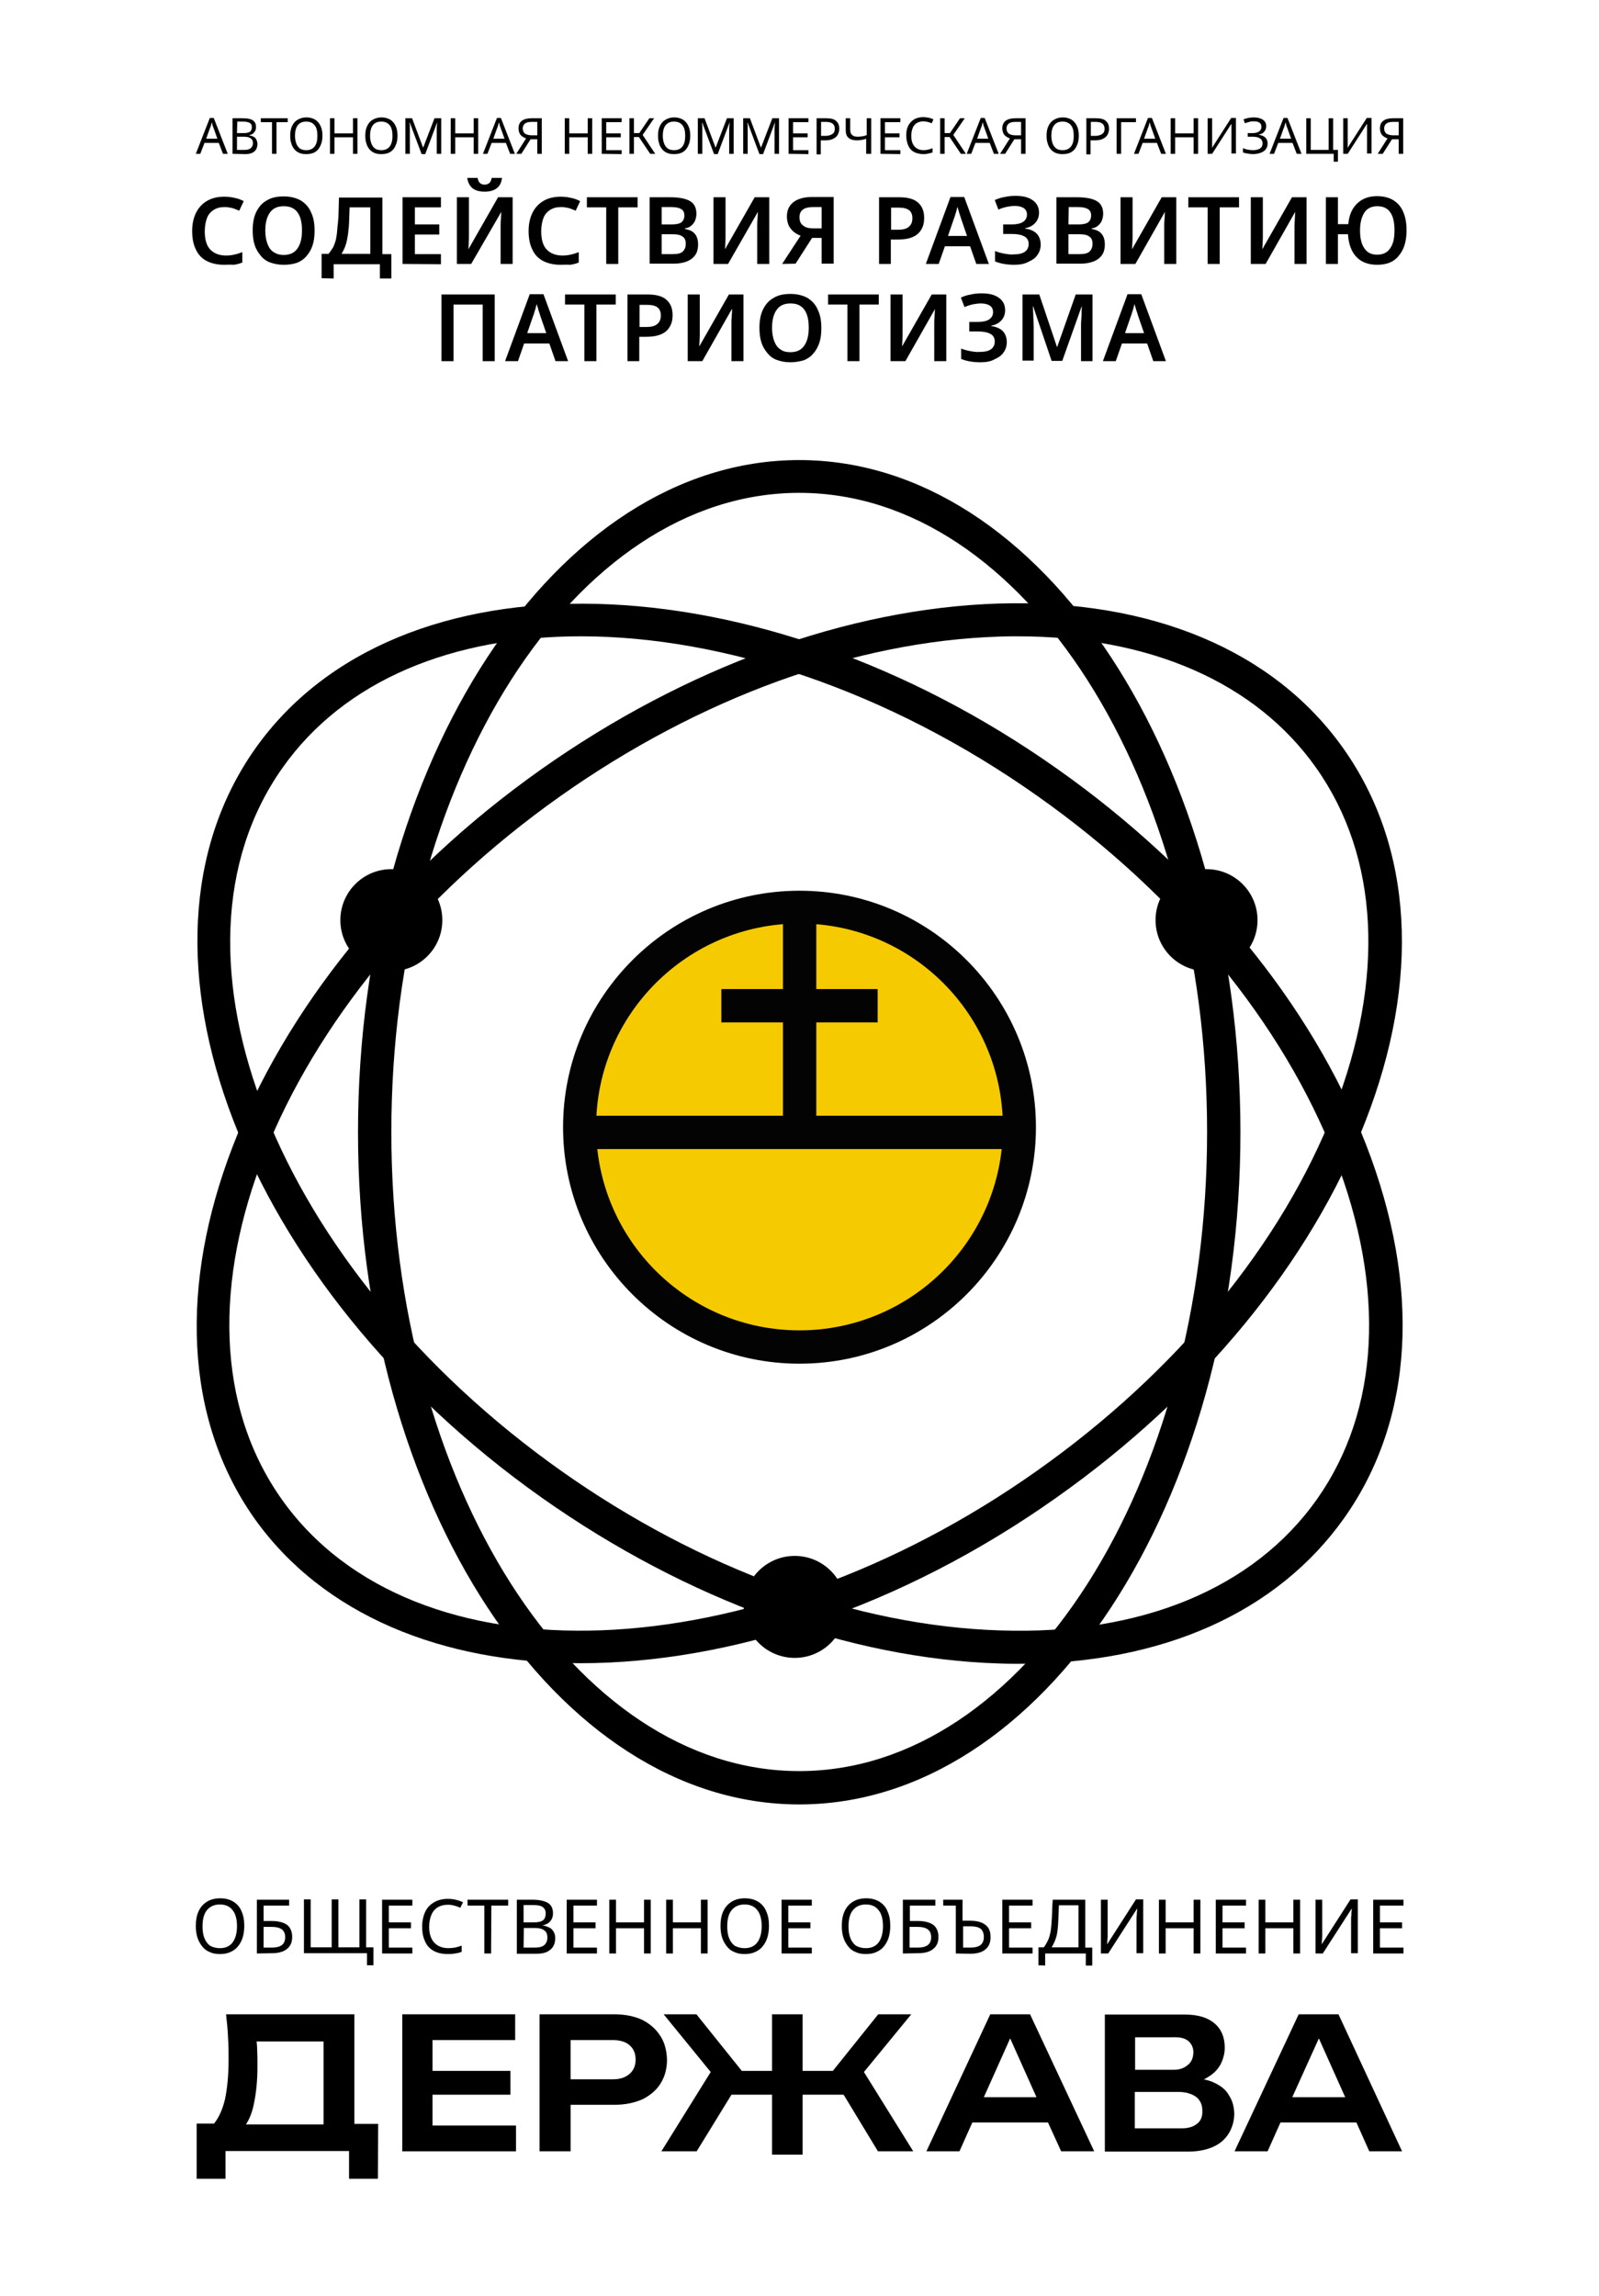<?xml version="1.0" encoding="UTF-8"?> <svg xmlns="http://www.w3.org/2000/svg" xmlns:xlink="http://www.w3.org/1999/xlink" version="1.1" id="Слой_1" x="0px" y="0px" viewBox="0 0 570.8 819.4" style="enable-background:new 0 0 570.8 819.4;" xml:space="preserve"> <style type="text/css"> .st0{fill:#F6CA00;} .st1{fill:#030304;} .st2{fill:none;} </style> <g> <g> <g> <g> <g> <path d="M285.3,644c-86.8,0-157.5-107.6-157.5-239.9s70.7-239.9,157.5-239.9s157.5,107.6,157.5,239.9S372.2,644,285.3,644z M285.3,175.9c-80.3,0-145.6,102.3-145.6,228.1S205,632.1,285.3,632.1S430.9,529.8,430.9,404S365.6,175.9,285.3,175.9z"></path> </g> <g> <g> <path d="M207.3,593.6c-49.5,0-92-17.2-116.5-51.7c-50.6-71.8-4.7-191.7,102.5-267.4c51.6-36.4,109.5-57.4,163.2-59.1 c54.4-1.6,98.3,16.7,123.1,51.8s27.6,82.5,7.7,133.3c-19.5,50-58.6,97.6-110.2,134C321.6,573.8,260.4,593.6,207.3,593.6z M363.3,227.1c-2.2,0-4.3,0-6.5,0.1c-51.4,1.6-107,21.8-156.7,56.9C98.3,356,53.6,468.6,100.5,535s167.9,61.9,269.7-10.1 c49.7-35.1,87.3-80.8,106-128.7c18.3-47,16.1-90.4-6.4-122.2C448.4,243.7,410.7,227.1,363.3,227.1z"></path> </g> <g> <path d="M363.6,593.8c-2.3,0-4.6,0-6.9-0.1C303,592,245.1,571,193.5,534.6C86.4,458.9,40.4,339,91.1,267.2 c50.7-71.7,179.1-68.5,286.3,7.2c51.6,36.4,90.7,84,110.2,134c19.8,50.9,17.1,98.2-7.7,133.3 C456,575.5,414.9,593.8,363.6,593.8z M207.4,227.1c-45.6,0-84.4,15.5-106.6,47C53.9,340.5,98.6,453,200.4,525 c49.7,35.1,105.3,55.3,156.7,56.9c50.4,1.7,90.6-15.1,113-46.8s24.7-75.2,6.4-122.2c-18.7-47.9-56.3-93.6-106-128.7 C316.9,246.3,258,227.1,207.4,227.1z"></path> </g> </g> <g> <circle cx="139.7" cy="328.4" r="18.2"></circle> </g> <g> <circle cx="430.7" cy="328.4" r="18.2"></circle> </g> <g> <circle cx="283.7" cy="573.5" r="18.2"></circle> </g> </g> </g> </g> <g> <g> <g> <path d="M135,758h-8.5v-39.1H80.7c0.3,2.8,0.6,5.5,0.7,8.3c0.2,2.8,0.2,5.4,0.2,7.9c0,5.7-0.5,10.4-1.3,14.2 c-0.9,3.7-2.2,6.5-3.9,8.6h-6.2v19.7h10.3v-9.9h44.1v9.9h10.3L135,758z M91.8,731.4c0-1-0.1-1.9-0.2-2.8h23.9v29.6H87.8 c1.2-1.8,2.2-4.2,2.8-7.2c0.8-3.7,1.3-8.1,1.3-13.4C91.9,735.5,91.9,733.5,91.8,731.4z"></path> <g> <path d="M235.7,726.6c-1.5-2.4-3.7-4.3-6.4-5.7c-2.8-1.3-6.2-2-10.1-2h-26.6v48.9h11.1v-16.6h15.6c3.9,0,7.2-0.7,10.1-2 c2.8-1.4,5-3.3,6.4-5.6c1.5-2.4,2.3-5.2,2.3-8.5C238,731.9,237.3,729,235.7,726.6z M224.7,740.2c-1.5,1.3-3.4,1.9-6,1.9h-15 v-14h15c2.6,0,4.6,0.6,6,1.8c1.5,1.3,2.2,3,2.2,5.2S226.1,739,224.7,740.2z"></path> </g> <path d="M378.8,767.8h11.8l-22.9-48.9h-14.2l-22.8,48.9h11.8l4.6-10.3l0,0h27L378.8,767.8z M351.2,748.5l9.4-21l9.4,21H351.2z"></path> <path d="M477.8,718.9h-14.2l-22.9,48.9h11.8l4.6-10.3h27.1l4.6,10.3h11.7L477.8,718.9z M461.3,748.5l9.5-21l9.4,21H461.3z"></path> <polygon points="308.4,739.5 325.3,718.9 313.5,718.9 297.3,739.1 297.3,739.1 286.5,739.1 286.5,718.9 275.6,718.9 275.6,739.1 264.8,739.1 248.6,718.9 236.9,718.9 253.7,739.5 236.1,767.8 248.7,767.8 260.8,748.1 261.1,747.6 271.6,747.6 271.6,747.6 275.6,747.6 275.6,747.6 275.6,747.6 275.6,769 286.5,769 286.5,747.6 290.5,747.6 290.5,747.6 301.1,747.6 301.4,748 313.4,767.8 326,767.8 "></polygon> <g> <polygon points="154.4,758.6 154.4,747.6 182.2,747.6 182.2,739.1 154.4,739.1 154.4,728.1 183.9,728.1 183.9,718.9 154.4,718.9 143.6,718.9 143.6,740.7 143.6,746 143.6,767.8 154.4,767.8 184.2,767.8 184.2,758.6 "></polygon> </g> <g> <path d="M438.7,747.8c-1.1-2-2.9-3.4-5.5-4.6c-1.1-0.5-2.2-0.8-3.5-1.1c0.6-0.2,1.1-0.5,1.5-0.8c2.1-1.2,3.6-2.8,4.6-4.7 c0.9-1.9,1.4-3.7,1.4-5.8c0-3.7-1.2-6.6-3.7-8.7c-2.5-2.1-6-3.1-10.5-3.1h-17.8h-10.8v48.9h10.8h19.1c3.6,0,6.6-0.7,9-1.8 c2.4-1.1,4.2-2.8,5.4-4.8c1.2-2,1.9-4.4,1.9-7C440.5,751.7,439.9,749.6,438.7,747.8z M419.7,727.1c2,0,3.6,0.5,4.7,1.5 c1.1,1.1,1.6,2.4,1.6,3.8c0,2-0.7,3.6-2,4.6c-1.3,1.1-2.9,1.7-4.9,1.7h-13.9v-11.6H419.7z M427.4,757.9 c-1.3,1.1-3.1,1.7-5.5,1.7h-16.8v-13h15.4c2.9,0,5,0.7,6.5,1.8c1.5,1.2,2.2,2.8,2.2,4.9C429.3,755.3,428.7,756.9,427.4,757.9z"></path> </g> </g> </g> </g> <g> <path d="M80,94.5c-2.5,0-4.6-0.5-6.3-1.4s-3-2.3-3.8-4.1c-0.9-1.8-1.3-4-1.3-6.6c0-2.5,0.5-4.7,1.4-6.5s2.2-3.2,3.9-4.2 s3.8-1.5,6.1-1.5c1.2,0,2.4,0.1,3.6,0.4c1.2,0.2,2.3,0.6,3.4,1.2l-1.6,3.4c-1-0.4-1.9-0.8-2.7-1c-0.9-0.2-1.7-0.3-2.5-0.3 c-1.5,0-2.8,0.3-3.9,1c-1.1,0.7-1.9,1.6-2.4,2.9c-0.5,1.3-0.8,2.9-0.8,4.8c0,2.8,0.6,5,1.9,6.4c1.3,1.4,3.2,2.2,5.7,2.2 c0.9,0,1.9-0.1,2.8-0.3c1-0.2,1.9-0.5,3-0.9v3.7c-1,0.4-2.1,0.7-3.1,0.8C82.2,94.4,81.1,94.5,80,94.5z"></path> <path d="M101.2,94.5c-1.7,0-3.3-0.3-4.7-0.8s-2.5-1.3-3.4-2.4c-0.9-1.1-1.7-2.3-2.2-3.9c-0.5-1.5-0.7-3.3-0.7-5.2 c0-2.6,0.4-4.8,1.3-6.6c0.9-1.8,2.1-3.2,3.8-4.1c1.6-1,3.6-1.4,6-1.4c2.3,0,4.3,0.5,6,1.4c1.6,1,2.9,2.3,3.7,4.2 c0.9,1.8,1.3,4,1.3,6.6c0,1.9-0.2,3.7-0.7,5.2s-1.2,2.8-2.2,3.9c-0.9,1.1-2.1,1.9-3.4,2.4C104.5,94.3,103,94.5,101.2,94.5z M101.2,91c2.2,0,3.8-0.7,4.9-2.2c1.1-1.5,1.7-3.6,1.7-6.5s-0.5-5-1.6-6.5s-2.7-2.2-4.9-2.2s-3.8,0.7-4.9,2.2 c-1.1,1.5-1.7,3.6-1.7,6.5c0,1.9,0.3,3.5,0.8,4.8s1.2,2.3,2.2,2.9C98.6,90.6,99.8,91,101.2,91z"></path> <path d="M114.8,99.3v-8.7h2.5c0.6-0.8,1.1-1.5,1.6-2.3c0.4-0.8,0.7-1.7,1-2.7c0.2-1,0.4-2.3,0.5-3.7c0-0.6,0.1-1.2,0.2-2 c0.1-0.7,0.1-1.5,0.2-2.4c0-0.9,0.1-1.9,0.1-3.1c0-1.2,0.1-2.5,0.1-3.9h15.5v20.2h3.2v8.7h-4.1v-5.1h-16.5v5.1L114.8,99.3 L114.8,99.3z M121.9,90.6h10.3V74h-7.4c0,1-0.1,1.9-0.1,2.8c0,0.9-0.1,1.8-0.1,2.7s-0.1,1.7-0.2,2.4c-0.1,1.4-0.3,2.6-0.5,3.6 c-0.2,1.1-0.5,2-0.8,2.8C122.7,89.2,122.3,90,121.9,90.6z"></path> <path d="M143.7,94.2V70.4h13.7V74h-9.3v6.1h8.7v3.6h-8.7v7h9.3v3.6L143.7,94.2L143.7,94.2z"></path> <path d="M163.1,94.2V70.4h4.3v12.1c0,0.7,0,1.5,0,2.4s-0.1,1.7-0.1,2.4s-0.1,1.2-0.1,1.5h0.1l10.5-18.4h5.2v23.8h-4.3V82.5 c0-0.6,0-1.3,0-2s0-1.4,0.1-2.1c0-0.7,0.1-1.2,0.1-1.7s0-0.8,0.1-1h-0.1l-10.7,18.5H163.1z M173,68.4c-1.8,0-3.3-0.4-4.3-1.2 s-1.7-2.1-1.9-3.7h3.7c0.1,0.8,0.4,1.4,0.8,1.8c0.4,0.4,1,0.6,1.7,0.6s1.2-0.2,1.7-0.6c0.4-0.4,0.7-1,0.8-1.8h3.7 c-0.2,1.7-0.8,2.9-1.9,3.7C176.3,68,174.8,68.4,173,68.4z"></path> <path d="M200.1,94.5c-2.5,0-4.6-0.5-6.3-1.4s-3-2.3-3.8-4.1c-0.9-1.8-1.3-4-1.3-6.6c0-2.5,0.5-4.7,1.4-6.5s2.2-3.2,3.9-4.2 s3.8-1.5,6.1-1.5c1.2,0,2.4,0.1,3.6,0.4c1.2,0.2,2.3,0.6,3.4,1.2l-1.6,3.4c-1-0.4-1.9-0.8-2.7-1c-0.9-0.2-1.7-0.3-2.5-0.3 c-1.5,0-2.8,0.3-3.9,1c-1.1,0.7-1.9,1.6-2.4,2.9c-0.5,1.3-0.8,2.9-0.8,4.8c0,2.8,0.6,5,1.9,6.4c1.3,1.4,3.2,2.2,5.7,2.2 c0.9,0,1.9-0.1,2.8-0.3c1-0.2,1.9-0.5,3-0.9v3.7c-1,0.4-2.1,0.7-3.1,0.8C202.3,94.4,201.2,94.5,200.1,94.5z"></path> <path d="M220.7,94.2h-4.3V74h-6.9v-3.6h18.1V74h-6.9L220.7,94.2z"></path> <path d="M231.9,94.2V70.4h7.2c3.1,0,5.5,0.4,7.1,1.3c1.6,0.9,2.4,2.4,2.4,4.6c0,0.9-0.2,1.7-0.5,2.5c-0.3,0.7-0.8,1.3-1.4,1.8 c-0.6,0.5-1.3,0.8-2.2,0.9v0.2c0.9,0.2,1.7,0.4,2.4,0.8c0.7,0.4,1.3,1,1.7,1.8s0.6,1.8,0.6,3c0,1.4-0.3,2.7-1,3.7s-1.7,1.8-3,2.3 s-2.8,0.8-4.6,0.8h-8.7V94.2z M236.2,80.1h3.6c1.7,0,2.9-0.3,3.5-0.8s1-1.3,1-2.4c0-1.1-0.4-1.9-1.2-2.3c-0.8-0.5-2-0.7-3.6-0.7 h-3.3V80.1z M236.2,90.7h4c1.7,0,3-0.3,3.6-1c0.7-0.7,1-1.6,1-2.7c0-0.7-0.1-1.3-0.4-1.8c-0.3-0.5-0.8-0.9-1.5-1.2 s-1.7-0.4-2.9-0.4h-3.8V90.7z"></path> <path d="M254.7,94.2V70.4h4.3v12.1c0,0.7,0,1.5,0,2.4s-0.1,1.7-0.1,2.4s-0.1,1.2-0.1,1.5h0.1l10.5-18.4h5.2v23.8h-4.3V82.5 c0-0.6,0-1.3,0-2s0-1.4,0.1-2.1c0-0.7,0.1-1.2,0.1-1.7s0-0.8,0.1-1h-0.1l-10.6,18.5H254.7z"></path> <path d="M279.2,94.2l6.6-10.1c-0.9-0.3-1.6-0.7-2.4-1.3c-0.7-0.6-1.3-1.3-1.8-2.2c-0.4-0.9-0.7-2-0.7-3.3c0-2.3,0.8-4,2.4-5.2 c1.6-1.2,3.8-1.8,6.7-1.8h7.6v23.8h-4.3v-9.2h-3.4l-5.9,9.2L279.2,94.2L279.2,94.2z M290.3,81.5h3v-7.6h-3.1 c-1.6,0-2.8,0.3-3.6,0.9c-0.8,0.6-1.2,1.5-1.2,2.7c0,1.4,0.4,2.4,1.3,3C287.5,81.2,288.7,81.5,290.3,81.5z"></path> <path d="M313.8,94.2V70.4h7.2c3,0,5.3,0.6,6.7,1.9c1.5,1.3,2.2,3.1,2.2,5.5c0,1.6-0.3,2.9-1,4.1c-0.7,1.2-1.7,2.1-3.1,2.7 c-1.4,0.6-3.2,0.9-5.3,0.9H318v8.7L313.8,94.2L313.8,94.2z M318.1,82h2.3c1.2,0,2.1-0.1,2.9-0.4c0.8-0.3,1.4-0.8,1.8-1.4 c0.4-0.6,0.6-1.4,0.6-2.3c0-1.3-0.4-2.3-1.2-2.9c-0.8-0.6-2-0.9-3.7-0.9h-2.7L318.1,82z"></path> <path d="M348.5,94.2l-2.2-6.3h-9l-2.2,6.3h-4.6l8.8-23.9h4.9l8.8,23.9H348.5z M343.1,78.1c-0.1-0.3-0.2-0.7-0.4-1.3 c-0.2-0.5-0.4-1.1-0.5-1.6c-0.2-0.6-0.3-1-0.4-1.4c-0.1,0.4-0.3,1-0.4,1.5c-0.2,0.6-0.3,1.1-0.5,1.6c-0.1,0.5-0.3,0.9-0.4,1.2 l-2.1,6.1h6.8L343.1,78.1z"></path> <path d="M362.1,94.5c-1.3,0-2.6-0.1-3.7-0.3c-1.2-0.2-2.2-0.5-3.2-0.9v-3.7c1,0.4,2.1,0.7,3.2,0.9c1.1,0.2,2.3,0.4,3.4,0.3 c1.8,0,3.1-0.3,4-0.9c0.9-0.6,1.4-1.6,1.4-2.8s-0.5-2.2-1.5-2.7c-1-0.6-2.5-0.9-4.5-0.9h-3.1v-3.4h3c1.8,0,3.2-0.3,4.1-0.9 c0.9-0.6,1.4-1.5,1.4-2.6c0-1-0.4-1.8-1.1-2.3c-0.8-0.5-1.8-0.8-3.2-0.8c-0.9,0-1.8,0.1-2.8,0.3c-0.9,0.2-2,0.5-3.1,1l-1.3-3.4 c1.1-0.5,2.3-0.9,3.6-1.1c1.2-0.3,2.5-0.4,3.9-0.4c2.6,0,4.6,0.5,6.1,1.6s2.2,2.5,2.2,4.4c0,1.4-0.4,2.6-1.3,3.6 c-0.9,1-2.1,1.7-3.6,1.9v0.2c1.8,0.2,3.2,0.9,4.1,1.8c0.9,1,1.4,2.3,1.4,3.9c0,1.4-0.4,2.6-1.1,3.6c-0.7,1.1-1.8,1.9-3.2,2.5 C365.8,94.2,364.1,94.5,362.1,94.5z"></path> <path d="M377.1,94.2V70.4h7.2c3.1,0,5.5,0.4,7.1,1.3c1.6,0.9,2.4,2.4,2.4,4.6c0,0.9-0.2,1.7-0.5,2.5c-0.3,0.7-0.8,1.3-1.4,1.8 s-1.3,0.8-2.2,0.9v0.2c0.9,0.2,1.7,0.4,2.4,0.8c0.7,0.4,1.3,1,1.7,1.8c0.4,0.8,0.6,1.8,0.6,3c0,1.4-0.3,2.7-1,3.7s-1.7,1.8-3,2.3 s-2.8,0.8-4.6,0.8h-8.7V94.2z M381.4,80.1h3.6c1.7,0,2.9-0.3,3.5-0.8s1-1.3,1-2.4c0-1.1-0.4-1.9-1.2-2.3c-0.8-0.5-2-0.7-3.6-0.7 h-3.2L381.4,80.1z M381.4,90.7h4c1.7,0,3-0.3,3.6-1c0.7-0.7,1-1.6,1-2.7c0-0.7-0.1-1.3-0.4-1.8s-0.8-0.9-1.5-1.2s-1.7-0.4-2.9-0.4 h-3.8L381.4,90.7L381.4,90.7z"></path> <path d="M400,94.2V70.4h4.3v12.1c0,0.7,0,1.5,0,2.4s-0.1,1.7-0.1,2.4s-0.1,1.2-0.1,1.5h0.1l10.5-18.4h5.2v23.8h-4.3V82.5 c0-0.6,0-1.3,0-2s0-1.4,0.1-2.1c0-0.7,0.1-1.2,0.1-1.7s0-0.8,0.1-1h-0.1l-10.5,18.5H400z"></path> <path d="M435.4,94.2h-4.3V74h-6.9v-3.6h18.1V74h-6.9L435.4,94.2z"></path> <path d="M446.5,94.2V70.4h4.3v12.1c0,0.7,0,1.5,0,2.4s-0.1,1.7-0.1,2.4s-0.1,1.2-0.1,1.5h0.1l10.5-18.4h5.2v23.8h-4.3V82.5 c0-0.6,0-1.3,0-2s0.1-1.4,0.1-2.1c0-0.7,0.1-1.2,0.1-1.7s0-0.8,0.1-1h-0.1l-10.5,18.5H446.5z"></path> <path d="M491.6,94.5c-3.1,0-5.6-0.9-7.4-2.8c-1.8-1.9-2.8-4.6-3-8.1h-3.6v10.6h-4.3V70.4h4.3V80h3.7c0.2-2.1,0.7-3.9,1.6-5.4 s2.1-2.6,3.5-3.4c1.5-0.8,3.2-1.2,5.2-1.2c2.2,0,4.2,0.5,5.7,1.4c1.6,1,2.8,2.3,3.6,4.2c0.8,1.8,1.2,4,1.2,6.6 c0,3.9-0.9,6.9-2.8,9.1C497.6,93.5,495,94.5,491.6,94.5z M491.6,90.9c2,0,3.6-0.7,4.6-2.2c1.1-1.5,1.6-3.6,1.6-6.5 c0-2.8-0.5-5-1.5-6.4c-1-1.5-2.6-2.2-4.6-2.2s-3.6,0.7-4.6,2.2s-1.6,3.6-1.6,6.4c0,2.9,0.5,5,1.6,6.5 C488.1,90.2,489.6,90.9,491.6,90.9z"></path> <path d="M157.6,128.9v-23.8h19v23.8h-4.3v-20.2h-10.4v20.2H157.6z"></path> <path d="M198.3,128.9l-2.2-6.3h-9l-2.2,6.3h-4.6l8.8-23.9h4.9l8.8,23.9H198.3z M192.9,112.8c-0.1-0.3-0.2-0.7-0.4-1.3 c-0.2-0.5-0.4-1.1-0.5-1.6c-0.2-0.6-0.3-1-0.4-1.4c-0.1,0.4-0.3,1-0.4,1.5c-0.2,0.6-0.3,1.1-0.5,1.6c-0.1,0.5-0.3,0.9-0.4,1.2 l-2.1,6.1h6.8L192.9,112.8z"></path> <path d="M212.9,128.9h-4.3v-20.2h-6.9v-3.6h18.1v3.6h-6.9L212.9,128.9z"></path> <path d="M224,128.9v-23.8h7.2c3,0,5.3,0.6,6.7,1.9c1.5,1.3,2.2,3.1,2.2,5.5c0,1.6-0.3,2.9-1,4.1c-0.7,1.2-1.7,2.1-3.1,2.7 c-1.4,0.6-3.2,0.9-5.3,0.9h-2.5v8.7L224,128.9z M228.3,116.7h2.3c1.2,0,2.1-0.1,2.9-0.4c0.8-0.3,1.4-0.8,1.8-1.4 c0.4-0.6,0.6-1.4,0.6-2.3c0-1.3-0.4-2.3-1.2-2.9c-0.8-0.6-2-0.9-3.7-0.9h-2.7L228.3,116.7z"></path> <path d="M245.5,128.9v-23.8h4.3v12.1c0,0.7,0,1.5,0,2.4s-0.1,1.7-0.1,2.4s-0.1,1.2-0.1,1.5h0.1l10.5-18.4h5.2v23.8h-4.3v-11.7 c0-0.6,0-1.3,0-2s0-1.4,0.1-2.1c0-0.7,0.1-1.2,0.1-1.7s0-0.8,0.1-1h-0.2l-10.5,18.5H245.5z"></path> <path d="M282.1,129.3c-1.7,0-3.3-0.3-4.7-0.8s-2.5-1.3-3.4-2.4c-0.9-1.1-1.7-2.3-2.2-3.9c-0.5-1.5-0.7-3.3-0.7-5.2 c0-2.6,0.4-4.8,1.3-6.6c0.9-1.8,2.1-3.2,3.8-4.1c1.6-1,3.6-1.4,6-1.4c2.3,0,4.3,0.5,6,1.4c1.6,1,2.9,2.3,3.7,4.2 c0.9,1.8,1.3,4,1.3,6.6c0,1.9-0.2,3.7-0.7,5.2s-1.2,2.8-2.2,3.9c-0.9,1.1-2.1,1.9-3.4,2.4C285.4,129,283.9,129.3,282.1,129.3z M282.1,125.7c2.2,0,3.8-0.7,4.9-2.2c1.1-1.5,1.7-3.6,1.7-6.5s-0.5-5-1.6-6.5s-2.7-2.2-4.9-2.2s-3.8,0.7-4.9,2.2 c-1.1,1.5-1.7,3.6-1.7,6.5c0,1.9,0.3,3.5,0.8,4.8s1.2,2.3,2.2,2.9C279.5,125.4,280.7,125.7,282.1,125.7z"></path> <path d="M306.8,128.9h-4.3v-20.2h-6.9v-3.6h18.1v3.6h-6.9L306.8,128.9z"></path> <path d="M317.9,128.9v-23.8h4.3v12.1c0,0.7,0,1.5,0,2.4s-0.1,1.7-0.1,2.4s-0.1,1.2-0.1,1.5h0.1l10.5-18.4h5.2v23.8h-4.3v-11.7 c0-0.6,0-1.3,0-2s0-1.4,0.1-2.1c0-0.7,0.1-1.2,0.1-1.7s0-0.8,0.1-1h-0.1l-10.5,18.5H317.9z"></path> <path d="M350,129.3c-1.3,0-2.6-0.1-3.7-0.3c-1.2-0.2-2.2-0.5-3.2-0.9v-3.7c1,0.4,2.1,0.7,3.2,0.9c1.1,0.2,2.3,0.4,3.4,0.3 c1.8,0,3.1-0.3,4-0.9c0.9-0.6,1.4-1.6,1.4-2.8s-0.5-2.2-1.5-2.7c-1-0.6-2.5-0.9-4.5-0.9H346v-3.4h3c1.8,0,3.2-0.3,4.1-0.9 c0.9-0.6,1.4-1.5,1.4-2.6c0-1-0.4-1.8-1.1-2.3c-0.8-0.5-1.8-0.8-3.2-0.8c-0.9,0-1.8,0.1-2.8,0.3c-0.9,0.2-2,0.5-3.1,1l-1.3-3.4 c1.1-0.5,2.3-0.9,3.6-1.1c1.2-0.3,2.5-0.4,3.9-0.4c2.6,0,4.6,0.5,6.1,1.6s2.2,2.5,2.2,4.4c0,1.4-0.4,2.6-1.3,3.6 c-0.9,1-2.1,1.7-3.6,1.9v0.2c1.8,0.2,3.2,0.9,4.1,1.8c0.9,1,1.4,2.3,1.4,3.9c0,1.4-0.4,2.6-1.1,3.6c-0.7,1.1-1.8,1.9-3.2,2.5 C353.7,129,352,129.3,350,129.3z"></path> <path d="M365,128.9v-23.8h6l6.3,18.7h0.1l6.6-18.7h6v23.8h-4.1v-12.5c0-0.8,0-1.6,0.1-2.5s0.1-1.8,0.1-2.6s0.1-1.4,0.1-1.9h-0.1 l-6.9,19.4h-3.8l-6.6-19.5h-0.1c0,0.4,0.1,1.1,0.1,1.9c0,0.8,0.1,1.7,0.1,2.6c0,0.9,0.1,1.8,0.1,2.6v12.3h-4V128.9z"></path> <path d="M411.7,128.9l-2.2-6.3h-9l-2.2,6.3h-4.6l8.8-23.9h4.9l8.8,23.9H411.7z M406.3,112.8c-0.1-0.3-0.2-0.7-0.4-1.3 c-0.2-0.5-0.4-1.1-0.5-1.6c-0.2-0.6-0.3-1-0.4-1.4c-0.1,0.4-0.3,1-0.4,1.5c-0.2,0.6-0.3,1.1-0.5,1.6c-0.1,0.5-0.3,0.9-0.4,1.2 l-2.1,6.1h6.8L406.3,112.8z"></path> </g> <g> <path d="M79.6,54.9L78.1,51H73l-1.5,3.9h-1.6l5-12.8h1.4l5,12.8H79.6z M76.2,45.6c0-0.1-0.1-0.3-0.2-0.5c-0.1-0.2-0.2-0.5-0.2-0.8 c-0.1-0.3-0.1-0.5-0.2-0.6c-0.1,0.2-0.1,0.5-0.2,0.7c-0.1,0.2-0.1,0.5-0.2,0.7c-0.1,0.2-0.1,0.4-0.2,0.5l-1.4,3.9h4L76.2,45.6z"></path> <path d="M83,54.9V42.2h3.6c1.6,0,2.8,0.2,3.6,0.7s1.2,1.3,1.2,2.5c0,0.5-0.1,0.9-0.3,1.3c-0.2,0.4-0.5,0.7-0.8,1 c-0.4,0.3-0.8,0.4-1.3,0.5v0.1c0.5,0.1,1,0.2,1.5,0.5c0.4,0.2,0.8,0.5,1,1c0.2,0.4,0.4,1,0.4,1.6c0,0.8-0.2,1.4-0.5,2 c-0.4,0.5-0.9,1-1.5,1.2c-0.7,0.3-1.4,0.4-2.4,0.4L83,54.9z M84.6,47.5H87c1.1,0,1.8-0.2,2.3-0.5c0.4-0.4,0.6-0.9,0.6-1.6 c0-0.7-0.2-1.2-0.7-1.5s-1.3-0.5-2.4-0.5h-2.1L84.6,47.5z M84.6,53.5h2.6c1.1,0,1.9-0.2,2.4-0.7c0.4-0.4,0.7-1,0.7-1.7 c0-0.5-0.1-0.8-0.3-1.2c-0.2-0.3-0.5-0.6-1-0.8s-1.1-0.3-1.9-0.3h-2.5V53.5z"></path> <path d="M98.7,54.9h-1.6V43.6h-4v-1.4h9.6v1.4h-4V54.9z"></path> <path d="M109.3,55c-0.9,0-1.7-0.1-2.4-0.4c-0.7-0.3-1.3-0.7-1.8-1.3s-0.9-1.3-1.1-2.1c-0.3-0.8-0.4-1.7-0.4-2.8 c0-1.4,0.2-2.5,0.7-3.5s1.1-1.7,2-2.2s1.9-0.8,3.1-0.8c1.2,0,2.2,0.3,3.1,0.8c0.8,0.5,1.5,1.3,1.9,2.2c0.5,1,0.7,2.2,0.7,3.5 c0,1-0.1,1.9-0.4,2.8c-0.3,0.8-0.6,1.5-1.1,2.1s-1.1,1-1.8,1.3C111,54.9,110.2,55,109.3,55z M109.3,53.6c1.3,0,2.3-0.4,3-1.3 c0.7-0.9,1-2.2,1-3.8c0-1.7-0.3-3-1-3.8c-0.7-0.9-1.7-1.3-3-1.3s-2.3,0.4-3,1.3c-0.7,0.9-1,2.2-1,3.8c0,1.1,0.2,2,0.5,2.8 s0.8,1.4,1.4,1.8C107.7,53.4,108.4,53.6,109.3,53.6z"></path> <path d="M117.8,54.9V42.2h1.6v5.4h6.6v-5.4h1.6v12.7H126V49h-6.6v5.9H117.8z"></path> <path d="M136.1,55c-0.9,0-1.7-0.1-2.4-0.4c-0.7-0.3-1.3-0.7-1.8-1.3s-0.9-1.3-1.1-2.1c-0.3-0.8-0.4-1.7-0.4-2.8 c0-1.4,0.2-2.5,0.7-3.5s1.1-1.7,2-2.2s1.9-0.8,3.1-0.8s2.2,0.3,3.1,0.8c0.8,0.5,1.5,1.3,1.9,2.2c0.5,1,0.7,2.2,0.7,3.5 c0,1-0.1,1.9-0.4,2.8c-0.3,0.8-0.6,1.5-1.1,2.1s-1.1,1-1.8,1.3C137.8,54.9,137,55,136.1,55z M136.1,53.6c1.3,0,2.3-0.4,3-1.3 c0.7-0.9,1-2.2,1-3.8c0-1.7-0.3-3-1-3.8c-0.7-0.9-1.7-1.3-3-1.3s-2.3,0.4-3,1.3c-0.7,0.9-1,2.2-1,3.8c0,1.1,0.2,2,0.5,2.8 s0.8,1.4,1.4,1.8C134.5,53.4,135.3,53.6,136.1,53.6z"></path> <path d="M144.7,54.9V42.2h2.4l3.9,10.4h0.1l4-10.4h2.4v12.7h-1.6v-7.8c0-0.4,0-0.8,0-1.2s0-0.8,0.1-1.2c0-0.4,0-0.7,0.1-0.9H156 L151.8,55h-1.3l-4.2-11.2h-0.1c0,0.2,0,0.5,0.1,0.9c0,0.4,0,0.8,0,1.2s0,0.9,0,1.3v7.7H144.7z"></path> <path d="M160.9,54.9V42.2h1.6v5.4h6.6v-5.4h1.6v12.7h-1.6V49h-6.6v5.9H160.9z"></path> <path d="M182.1,54.9l-1.5-3.9h-5.1l-1.5,3.9h-1.6l5-12.8h1.4l5,12.8H182.1z M178.7,45.6c0-0.1-0.1-0.3-0.2-0.5 c-0.1-0.2-0.2-0.5-0.2-0.8c-0.1-0.3-0.1-0.5-0.2-0.6c-0.1,0.2-0.1,0.5-0.2,0.7c-0.1,0.2-0.1,0.5-0.2,0.7c-0.1,0.2-0.1,0.4-0.2,0.5 l-1.4,3.9h4L178.7,45.6z"></path> <path d="M184.3,54.9l3.5-5.5c-0.6-0.2-1.1-0.5-1.5-0.8s-0.7-0.7-0.9-1.2s-0.3-1-0.3-1.6c0-1.2,0.4-2.1,1.2-2.7 c0.8-0.6,2-0.9,3.5-0.9h3.6v12.7h-1.6v-5.2h-2.4l-3.3,5.2H184.3z M189.9,48.3h1.9v-4.8h-2c-1.1,0-1.9,0.2-2.4,0.6 c-0.5,0.4-0.8,1-0.8,1.7c0,0.8,0.3,1.5,0.8,1.9C188.1,48.1,188.9,48.3,189.9,48.3z"></path> <path d="M201.6,54.9V42.2h1.6v5.4h6.6v-5.4h1.6v12.7h-1.6V49h-6.6v5.9H201.6z"></path> <path d="M214.8,54.9V42.2h7.1v1.4h-5.5v4h5.2V49h-5.2v4.6h5.5V55L214.8,54.9z"></path> <path d="M224.7,54.9V42.2h1.6v12.7H224.7z M226,48.9v-1.4h2.9v1.4H226z M232.1,54.9l-4.3-6.4v-0.4l4-5.9h1.7l-4.2,6.1V48l4.6,6.9 L232.1,54.9L232.1,54.9z"></path> <path d="M240.6,55c-0.9,0-1.7-0.1-2.4-0.4c-0.7-0.3-1.3-0.7-1.8-1.3s-0.9-1.3-1.1-2.1c-0.3-0.8-0.4-1.7-0.4-2.8 c0-1.4,0.2-2.5,0.7-3.5s1.1-1.7,2-2.2s1.9-0.8,3.1-0.8c1.2,0,2.2,0.3,3.1,0.8c0.8,0.5,1.5,1.3,1.9,2.2c0.5,1,0.7,2.2,0.7,3.5 c0,1-0.1,1.9-0.4,2.8c-0.3,0.8-0.6,1.5-1.1,2.1s-1.1,1-1.8,1.3C242.3,54.9,241.5,55,240.6,55z M240.6,53.6c1.3,0,2.3-0.4,3-1.3 c0.7-0.9,1-2.2,1-3.8c0-1.7-0.3-3-1-3.8c-0.7-0.9-1.7-1.3-3-1.3s-2.3,0.4-3,1.3c-0.7,0.9-1,2.2-1,3.8c0,1.1,0.2,2,0.5,2.8 s0.8,1.4,1.4,1.8C239,53.4,239.8,53.6,240.6,53.6z"></path> <path d="M249.1,54.9V42.2h2.4l3.9,10.4h0.1l4-10.4h2.4v12.7h-1.6v-7.8c0-0.4,0-0.8,0-1.2s0-0.8,0.1-1.2c0-0.4,0-0.7,0.1-0.9h-0.1 L256.2,55h-1.3l-4.2-11.2h-0.1c0,0.2,0,0.5,0.1,0.9c0,0.4,0,0.8,0,1.2s0,0.9,0,1.3v7.7H249.1z"></path> <path d="M265.3,54.9V42.2h2.4l3.9,10.4h0.1l4-10.4h2.4v12.7h-1.6v-7.8c0-0.4,0-0.8,0-1.2s0-0.8,0.1-1.2c0-0.4,0-0.7,0.1-0.9h-0.1 L272.4,55h-1.3l-4.2-11.2h-0.1c0,0.2,0,0.5,0.1,0.9c0,0.4,0,0.8,0,1.2s0,0.9,0,1.3v7.7H265.3z"></path> <path d="M281.5,54.9V42.2h7.1v1.4h-5.5v4h5.2V49h-5.2v4.6h5.5V55L281.5,54.9z"></path> <path d="M291.5,54.9V42.2h3.4c1.7,0,2.9,0.3,3.6,1c0.8,0.7,1.1,1.6,1.1,2.8c0,0.7-0.2,1.4-0.5,2s-0.8,1.1-1.6,1.5 c-0.7,0.4-1.8,0.6-3,0.6H293v5h-1.5V54.9z M293.1,48.5h1.3c0.8,0,1.5-0.1,2-0.3s0.9-0.4,1.2-0.8c0.3-0.4,0.4-0.9,0.4-1.5 c0-0.8-0.3-1.4-0.8-1.8c-0.5-0.4-1.4-0.6-2.5-0.6h-1.6L293.1,48.5z"></path> <path d="M309.2,54.9v-6.1l0.6,0.5c-0.7,0.3-1.4,0.5-2,0.6s-1.2,0.2-1.8,0.2c-1.4,0-2.4-0.3-3.1-0.9c-0.7-0.6-1-1.5-1-2.8v-4.2h1.6 v4c0,0.9,0.2,1.6,0.7,2c0.4,0.4,1.1,0.6,2.1,0.6c0.6,0,1.2-0.1,1.8-0.2c0.6-0.1,1.2-0.3,1.7-0.6l-0.4,0.9v-6.7h1.6v12.7H309.2z"></path> <path d="M314.3,54.9V42.2h7.1v1.4h-5.5v4h5.2V49h-5.2v4.6h5.5V55L314.3,54.9z"></path> <path d="M329.6,55c-1.3,0-2.5-0.3-3.4-0.8s-1.6-1.3-2-2.3s-0.7-2.1-0.7-3.5s0.2-2.5,0.7-3.5s1.2-1.7,2.1-2.3 c0.9-0.5,2-0.8,3.3-0.8c0.6,0,1.2,0.1,1.8,0.2c0.6,0.1,1.2,0.3,1.8,0.6l-0.6,1.4c-0.5-0.2-1-0.4-1.5-0.5s-1-0.2-1.4-0.2 c-0.9,0-1.7,0.2-2.4,0.6c-0.7,0.4-1.2,1-1.5,1.8s-0.5,1.7-0.5,2.8c0,1.7,0.4,2.9,1.2,3.8c0.8,0.9,1.9,1.3,3.3,1.3 c0.5,0,1-0.1,1.5-0.2c0.5-0.1,1.1-0.3,1.6-0.5v1.5c-0.5,0.2-1,0.3-1.6,0.4C330.7,55,330.2,55,329.6,55z"></path> <path d="M335.6,54.9V42.2h1.6v12.7H335.6z M336.9,48.9v-1.4h2.9v1.4H336.9z M343,54.9l-4.3-6.4v-0.4l4-5.9h1.7l-4.2,6.1V48 l4.6,6.9L343,54.9L343,54.9z"></path> <path d="M354.8,54.9l-1.5-3.9h-5.1l-1.5,3.9h-1.6l5-12.8h1.4l5,12.8H354.8z M351.4,45.6c0-0.1-0.1-0.3-0.2-0.5 c-0.1-0.2-0.2-0.5-0.2-0.8c-0.1-0.3-0.1-0.5-0.2-0.6c-0.1,0.2-0.1,0.5-0.2,0.7c-0.1,0.2-0.1,0.5-0.2,0.7c-0.1,0.2-0.1,0.4-0.2,0.5 l-1.4,3.9h4L351.4,45.6z"></path> <path d="M357,54.9l3.5-5.5c-0.6-0.2-1.1-0.5-1.5-0.8s-0.7-0.7-0.9-1.2s-0.3-1-0.3-1.6c0-1.2,0.4-2.1,1.2-2.7 c0.8-0.6,2-0.9,3.5-0.9h3.6v12.7h-1.6v-5.2h-2.4l-3.3,5.2H357z M362.6,48.3h1.9v-4.8h-2c-1.1,0-1.9,0.2-2.4,0.6 c-0.5,0.4-0.8,1-0.8,1.7c0,0.8,0.3,1.5,0.8,1.9C360.7,48.1,361.5,48.3,362.6,48.3z"></path> <path d="M379.3,55c-0.9,0-1.7-0.1-2.4-0.4c-0.7-0.3-1.3-0.7-1.8-1.3s-0.9-1.3-1.1-2.1c-0.3-0.8-0.4-1.7-0.4-2.8 c0-1.4,0.2-2.5,0.7-3.5s1.1-1.7,2-2.2s1.9-0.8,3.1-0.8s2.2,0.3,3.1,0.8c0.8,0.5,1.5,1.3,1.9,2.2c0.5,1,0.7,2.2,0.7,3.5 c0,1-0.1,1.9-0.4,2.8c-0.3,0.8-0.6,1.5-1.1,2.1s-1.1,1-1.8,1.3C381,54.9,380.2,55,379.3,55z M379.3,53.6c1.3,0,2.3-0.4,3-1.3 c0.7-0.9,1-2.2,1-3.8c0-1.7-0.3-3-1-3.8c-0.7-0.9-1.7-1.3-3-1.3c-1.3,0-2.3,0.4-3,1.3c-0.7,0.9-1,2.2-1,3.8c0,1.1,0.2,2,0.5,2.8 s0.8,1.4,1.4,1.8C377.7,53.4,378.4,53.6,379.3,53.6z"></path> <path d="M387.8,54.9V42.2h3.4c1.7,0,2.9,0.3,3.6,1c0.8,0.7,1.1,1.6,1.1,2.8c0,0.7-0.2,1.4-0.5,2s-0.8,1.1-1.6,1.5 c-0.7,0.4-1.8,0.6-3,0.6h-1.5v5h-1.5V54.9z M389.4,48.5h1.3c0.8,0,1.5-0.1,2-0.3s0.9-0.4,1.2-0.8c0.3-0.4,0.4-0.9,0.4-1.5 c0-0.8-0.3-1.4-0.8-1.8c-0.5-0.4-1.4-0.6-2.5-0.6h-1.6V48.5z"></path> <path d="M398.6,54.9V42.2h6.9v1.4h-5.3v11.3H398.6z"></path> <path d="M414.5,54.9L413,51h-5.1l-1.5,3.9h-1.6l5-12.8h1.4l5,12.8H414.5z M411,45.6c0-0.1-0.1-0.3-0.2-0.5s-0.2-0.5-0.2-0.8 c-0.1-0.3-0.1-0.5-0.2-0.6c-0.1,0.2-0.1,0.5-0.2,0.7s-0.1,0.5-0.2,0.7s-0.1,0.4-0.2,0.5l-1.4,3.9h4L411,45.6z"></path> <path d="M417.9,54.9V42.2h1.6v5.4h6.6v-5.4h1.6v12.7h-1.6V49h-6.6v5.9H417.9z"></path> <path d="M431.1,54.9V42.2h1.6v7c0,0.4,0,0.8,0,1.3s0,0.9,0,1.3c0,0.4,0,0.7-0.1,0.9h0.1l6.8-10.6h1.7v12.7h-1.6v-6.9 c0-0.3,0-0.7,0-1c0-0.4,0-0.7,0-1.1c0-0.4,0-0.7,0-0.9c0-0.3,0-0.5,0-0.6h-0.1l-6.8,10.6H431.1z"></path> <path d="M447.1,55c-0.6,0-1.2-0.1-1.8-0.2c-0.6-0.1-1.1-0.2-1.6-0.4v-1.5c0.6,0.2,1.1,0.4,1.7,0.5s1.2,0.2,1.8,0.2 c1.1,0,2-0.2,2.6-0.6c0.6-0.4,0.9-1,0.9-1.8s-0.3-1.4-0.9-1.8c-0.6-0.4-1.4-0.6-2.6-0.6h-1.8v-1.3h1.8c1,0,1.7-0.2,2.3-0.6 c0.5-0.4,0.8-0.9,0.8-1.6c0-0.7-0.2-1.2-0.7-1.5c-0.5-0.4-1.2-0.5-2.1-0.5c-0.5,0-1,0-1.5,0.2c-0.5,0.1-1,0.3-1.6,0.5l-0.5-1.4 c0.5-0.2,1.1-0.4,1.7-0.5s1.2-0.2,1.9-0.2c1.4,0,2.5,0.3,3.3,0.8c0.8,0.6,1.2,1.3,1.2,2.3c0,0.8-0.2,1.4-0.7,2s-1.1,0.9-1.9,1v0.1 c1,0.2,1.8,0.5,2.3,1s0.8,1.2,0.8,2.1c0,0.8-0.2,1.5-0.6,2c-0.4,0.6-1,1-1.8,1.3C449.1,54.9,448.1,55,447.1,55z"></path> <path d="M462.9,54.9l-1.5-3.9h-5.1l-1.5,3.9h-1.6l5-12.8h1.4l5,12.8H462.9z M459.5,45.6c0-0.1-0.1-0.3-0.2-0.5s-0.2-0.5-0.2-0.8 c-0.1-0.3-0.1-0.5-0.2-0.6c-0.1,0.2-0.1,0.5-0.2,0.7s-0.1,0.5-0.2,0.7s-0.1,0.4-0.2,0.5l-1.4,3.9h4L459.5,45.6z"></path> <path d="M476.1,57.7v-2.8h-9.8V42.2h1.6v11.3h6.4V42.2h1.6v11.3h1.7v4.2H476.1z"></path> <path d="M479.5,54.9V42.2h1.6v7c0,0.4,0,0.8,0,1.3s0,0.9,0,1.3c0,0.4,0,0.7-0.1,0.9h0.1l6.8-10.6h1.7v12.7H488v-6.9 c0-0.3,0-0.7,0-1c0-0.4,0-0.7,0-1.1c0-0.4,0-0.7,0-0.9c0-0.3,0-0.5,0-0.6h-0.1l-6.8,10.6H479.5z"></path> <path d="M491.8,54.9l3.5-5.5c-0.6-0.2-1.1-0.5-1.5-0.8s-0.7-0.7-0.9-1.2c-0.2-0.5-0.3-1-0.3-1.6c0-1.2,0.4-2.1,1.2-2.7 c0.8-0.6,2-0.9,3.5-0.9h3.6v12.7h-1.6v-5.2h-2.4l-3.3,5.2H491.8z M497.4,48.3h1.9v-4.8h-2c-1.1,0-1.9,0.2-2.4,0.6 c-0.5,0.4-0.8,1-0.8,1.7c0,0.8,0.3,1.5,0.8,1.9C495.6,48.1,496.4,48.3,497.4,48.3z"></path> </g> <g> <path d="M78.5,697.4c-1.4,0-2.6-0.2-3.6-0.7c-1.1-0.4-2-1.1-2.7-2c-0.7-0.9-1.3-1.9-1.7-3.1s-0.6-2.6-0.6-4.2c0-2.1,0.3-3.8,1-5.3 s1.7-2.6,3-3.4s2.9-1.2,4.7-1.2s3.4,0.4,4.7,1.2s2.3,1.9,2.9,3.4c0.7,1.5,1,3.2,1,5.3c0,1.5-0.2,2.9-0.6,4.2 c-0.4,1.2-1,2.3-1.7,3.1c-0.7,0.9-1.6,1.5-2.7,2S79.9,697.4,78.5,697.4z M78.5,695.3c2,0,3.5-0.7,4.5-2c1-1.3,1.6-3.3,1.6-5.8 s-0.5-4.5-1.6-5.8c-1-1.3-2.5-2-4.5-2s-3.5,0.7-4.6,2s-1.6,3.3-1.6,5.8c0,1.7,0.2,3.1,0.7,4.3c0.5,1.2,1.2,2.1,2.1,2.7 C76.1,695,77.2,695.3,78.5,695.3z"></path> <path d="M91.7,697.2V678h11.5v2.1h-9.1v5.5H97c2.4,0,4.2,0.5,5.5,1.4c1.2,1,1.8,2.4,1.8,4.3c0,1.9-0.6,3.3-1.9,4.3 c-1.2,1-3,1.5-5.4,1.5L91.7,697.2L91.7,697.2z M94.1,695.1H97c1.6,0,2.8-0.3,3.6-0.9s1.2-1.6,1.2-2.8c0-1.3-0.4-2.2-1.2-2.8 c-0.8-0.6-2-0.9-3.6-0.9h-2.9V695.1z"></path> <path d="M131,701.4v-4.3h-22.5v-19.2h2.4V695h7.5v-17.1h2.4V695h7.5v-17.1h2.4V695h2.6v6.4H131z"></path> <path d="M136.4,697.2V678h10.8v2.1h-8.4v6h7.9v2.1h-7.9v6.9h8.4v2.1H136.4L136.4,697.2z"></path> <path d="M159.8,697.4c-2,0-3.7-0.4-5.1-1.2c-1.4-0.8-2.4-1.9-3-3.4c-0.7-1.5-1-3.2-1-5.2s0.4-3.8,1.1-5.3c0.7-1.5,1.8-2.6,3.2-3.4 s3-1.2,4.9-1.2c0.9,0,1.8,0.1,2.7,0.3c0.9,0.2,1.8,0.5,2.7,0.9l-1,2c-0.7-0.4-1.5-0.6-2.2-0.8s-1.4-0.3-2.2-0.3 c-1.4,0-2.6,0.3-3.6,0.9c-1,0.6-1.8,1.5-2.3,2.7s-0.8,2.6-0.8,4.2c0,2.5,0.6,4.4,1.8,5.7c1.2,1.3,2.9,2,5.1,2 c0.8,0,1.5-0.1,2.3-0.2c0.8-0.2,1.6-0.4,2.4-0.7v2.2c-0.7,0.3-1.5,0.5-2.4,0.6C161.6,697.4,160.7,697.4,159.8,697.4z"></path> <path d="M175.3,697.2h-2.4v-17.1h-6V678h14.5v2.1h-6L175.3,697.2L175.3,697.2z"></path> <path d="M184.5,697.2V678h5.5c2.4,0,4.2,0.4,5.5,1.1c1.2,0.7,1.9,1.9,1.9,3.7c0,0.8-0.1,1.4-0.4,2c-0.3,0.6-0.7,1.1-1.2,1.5 c-0.6,0.4-1.2,0.7-2,0.8v0.1c0.8,0.1,1.5,0.4,2.2,0.7s1.2,0.8,1.6,1.5c0.4,0.6,0.6,1.4,0.6,2.4c0,1.2-0.3,2.2-0.8,3 c-0.5,0.8-1.3,1.4-2.3,1.9c-1,0.4-2.2,0.6-3.6,0.6h-7V697.2z M186.9,686.1h3.6c1.7,0,2.8-0.3,3.4-0.8c0.6-0.5,0.9-1.3,0.9-2.4 c0-1.1-0.4-1.8-1.1-2.3c-0.7-0.5-1.9-0.7-3.6-0.7h-3.2L186.9,686.1L186.9,686.1z M186.9,695.1h3.9c1.7,0,2.9-0.3,3.6-1 c0.7-0.7,1-1.5,1-2.6c0-0.7-0.1-1.3-0.4-1.8c-0.3-0.5-0.8-0.9-1.5-1.2s-1.6-0.4-2.8-0.4H187L186.9,695.1L186.9,695.1z"></path> <path d="M202.3,697.2V678h10.8v2.1h-8.4v6h7.9v2.1h-7.9v6.9h8.4v2.1H202.3L202.3,697.2z"></path> <path d="M217.5,697.2V678h2.4v8.1h10V678h2.4v19.2h-2.4v-9h-10v9H217.5z"></path> <path d="M237.8,697.2V678h2.4v8.1h10V678h2.4v19.2h-2.4v-9h-10v9H237.8z"></path> <path d="M265.8,697.4c-1.4,0-2.6-0.2-3.6-0.7c-1.1-0.4-2-1.1-2.7-2c-0.7-0.9-1.3-1.9-1.7-3.1s-0.6-2.6-0.6-4.2 c0-2.1,0.3-3.8,1-5.3s1.7-2.6,3-3.4s2.9-1.2,4.7-1.2s3.4,0.4,4.7,1.2s2.3,1.9,2.9,3.4c0.7,1.5,1,3.2,1,5.3c0,1.5-0.2,2.9-0.6,4.2 c-0.4,1.2-1,2.3-1.7,3.1c-0.7,0.9-1.6,1.5-2.7,2S267.2,697.4,265.8,697.4z M265.8,695.3c2,0,3.5-0.7,4.5-2c1-1.3,1.6-3.3,1.6-5.8 s-0.5-4.5-1.6-5.8c-1-1.3-2.5-2-4.5-2s-3.5,0.7-4.6,2s-1.6,3.3-1.6,5.8c0,1.7,0.2,3.1,0.7,4.3c0.5,1.2,1.2,2.1,2.1,2.7 C263.4,695,264.5,695.3,265.8,695.3z"></path> <path d="M279,697.2V678h10.8v2.1h-8.4v6h7.9v2.1h-7.9v6.9h8.4v2.1H279L279,697.2z"></path> <path d="M309.1,697.4c-1.4,0-2.6-0.2-3.6-0.7c-1.1-0.4-2-1.1-2.7-2c-0.7-0.9-1.3-1.9-1.7-3.1s-0.6-2.6-0.6-4.2 c0-2.1,0.3-3.8,1-5.3s1.7-2.6,3-3.4s2.9-1.2,4.7-1.2s3.4,0.4,4.7,1.2s2.3,1.9,2.9,3.4c0.7,1.5,1,3.2,1,5.3c0,1.5-0.2,2.9-0.6,4.2 c-0.4,1.2-1,2.3-1.7,3.1c-0.7,0.9-1.6,1.5-2.7,2C311.7,697.2,310.5,697.4,309.1,697.4z M309.1,695.3c2,0,3.5-0.7,4.5-2 c1-1.3,1.6-3.3,1.6-5.8s-0.5-4.5-1.6-5.8c-1-1.3-2.5-2-4.5-2s-3.5,0.7-4.6,2s-1.6,3.3-1.6,5.8c0,1.7,0.2,3.1,0.7,4.3 c0.5,1.2,1.2,2.1,2.1,2.7C306.7,695,307.8,695.3,309.1,695.3z"></path> <path d="M322.3,697.2V678h11.6v2.1h-9.1v5.5h2.9c2.4,0,4.2,0.5,5.5,1.4c1.2,1,1.8,2.4,1.8,4.3c0,1.9-0.6,3.3-1.9,4.3 c-1.2,1-3,1.5-5.4,1.5L322.3,697.2L322.3,697.2z M324.7,695.1h2.9c1.6,0,2.8-0.3,3.6-0.9s1.2-1.6,1.2-2.8c0-1.3-0.4-2.2-1.2-2.8 c-0.8-0.6-2-0.9-3.6-0.9h-2.9V695.1z"></path> <path d="M341.2,697.2v-17.1h-4.5V678h6.9v7.5h2.7c2.4,0,4.2,0.5,5.5,1.5s1.8,2.4,1.8,4.4c0,1.9-0.6,3.4-1.9,4.4 c-1.2,1-3,1.5-5.4,1.5L341.2,697.2L341.2,697.2z M343.7,695.1h2.7c1.6,0,2.8-0.3,3.6-0.9s1.2-1.6,1.2-2.9c0-1.3-0.4-2.3-1.1-2.9 c-0.8-0.6-2-0.9-3.6-0.9h-2.7v7.6H343.7z"></path> <path d="M357.8,697.2V678h10.8v2.1h-8.4v6h7.9v2.1h-7.9v6.9h8.4v2.1H357.8L357.8,697.2z"></path> <path d="M370.7,701.4V695h1.9c0.5-0.6,0.9-1.3,1.3-2.1c0.4-0.7,0.7-1.6,0.9-2.5c0.3-1,0.4-2,0.5-3.3c0-0.4,0.1-0.9,0.1-1.3 c0-0.4,0.1-1,0.1-1.6c0-0.6,0.1-1.4,0.1-2.4s0.1-2.3,0.2-3.8h11.6v17.1h2.5v6.4h-2.3v-4.3h-14.5v4.3L370.7,701.4L370.7,701.4z M375.4,695h9.6v-15h-7c0,0.8-0.1,1.7-0.1,2.5c0,0.8-0.1,1.6-0.1,2.4s-0.1,1.5-0.1,2.1c-0.1,1.2-0.2,2.3-0.4,3.3s-0.5,1.8-0.8,2.6 C376.1,693.7,375.8,694.4,375.4,695z"></path> <path d="M393,697.2V678h2.4v10.5c0,0.6,0,1.3,0,2c0,0.7,0,1.4-0.1,2c0,0.6-0.1,1.1-0.1,1.3h0.1l10.2-15.9h2.6v19.2h-2.4v-10.4 c0-0.5,0-1,0-1.6c0-0.6,0-1.1,0.1-1.6c0-0.5,0-1,0.1-1.4c0-0.4,0-0.7,0.1-0.9h-0.1l-10.3,16H393L393,697.2z"></path> <path d="M413.7,697.2V678h2.4v8.1h10V678h2.4v19.2h-2.4v-9h-10v9H413.7z"></path> <path d="M434,697.2V678h10.8v2.1h-8.4v6h7.9v2.1h-7.9v6.9h8.4v2.1H434L434,697.2z"></path> <path d="M449.3,697.2V678h2.4v8.1h10V678h2.4v19.2h-2.4v-9h-10v9H449.3z"></path> <path d="M469.6,697.2V678h2.4v10.5c0,0.6,0,1.3,0,2c0,0.7,0,1.4-0.1,2c0,0.6-0.1,1.1-0.1,1.3h0.1l10.2-15.9h2.6v19.2h-2.4v-10.4 c0-0.5,0-1,0-1.6c0-0.6,0-1.1,0.1-1.6c0-0.5,0-1,0.1-1.4c0-0.4,0-0.7,0.1-0.9h-0.1l-10.3,16H469.6L469.6,697.2z"></path> <path d="M490.2,697.2V678H501v2.1h-8.4v6h7.9v2.1h-7.9v6.9h8.4v2.1H490.2L490.2,697.2z"></path> </g> <g> <g> <g> <ellipse class="st0" cx="285.4" cy="402.2" rx="78.5" ry="78.5"></ellipse> </g> <g> <path class="st1" d="M285.4,486.7c-46.6,0-84.4-37.9-84.4-84.4s37.9-84.4,84.4-84.4c46.6,0,84.4,37.9,84.4,84.4 S332,486.7,285.4,486.7z M285.4,329.6c-40,0-72.6,32.5-72.6,72.6s32.5,72.6,72.6,72.6c40,0,72.6-32.5,72.6-72.6 S325.5,329.6,285.4,329.6z"></path> </g> </g> <g> <g> <rect x="202.9" y="398.2" class="st1" width="164.9" height="11.9"></rect> </g> <g> <rect x="257.5" y="353" class="st1" width="55.8" height="11.9"></rect> </g> <g> <rect x="279.5" y="328.2" class="st1" width="11.9" height="71.6"></rect> </g> </g> </g> </g> </svg> 